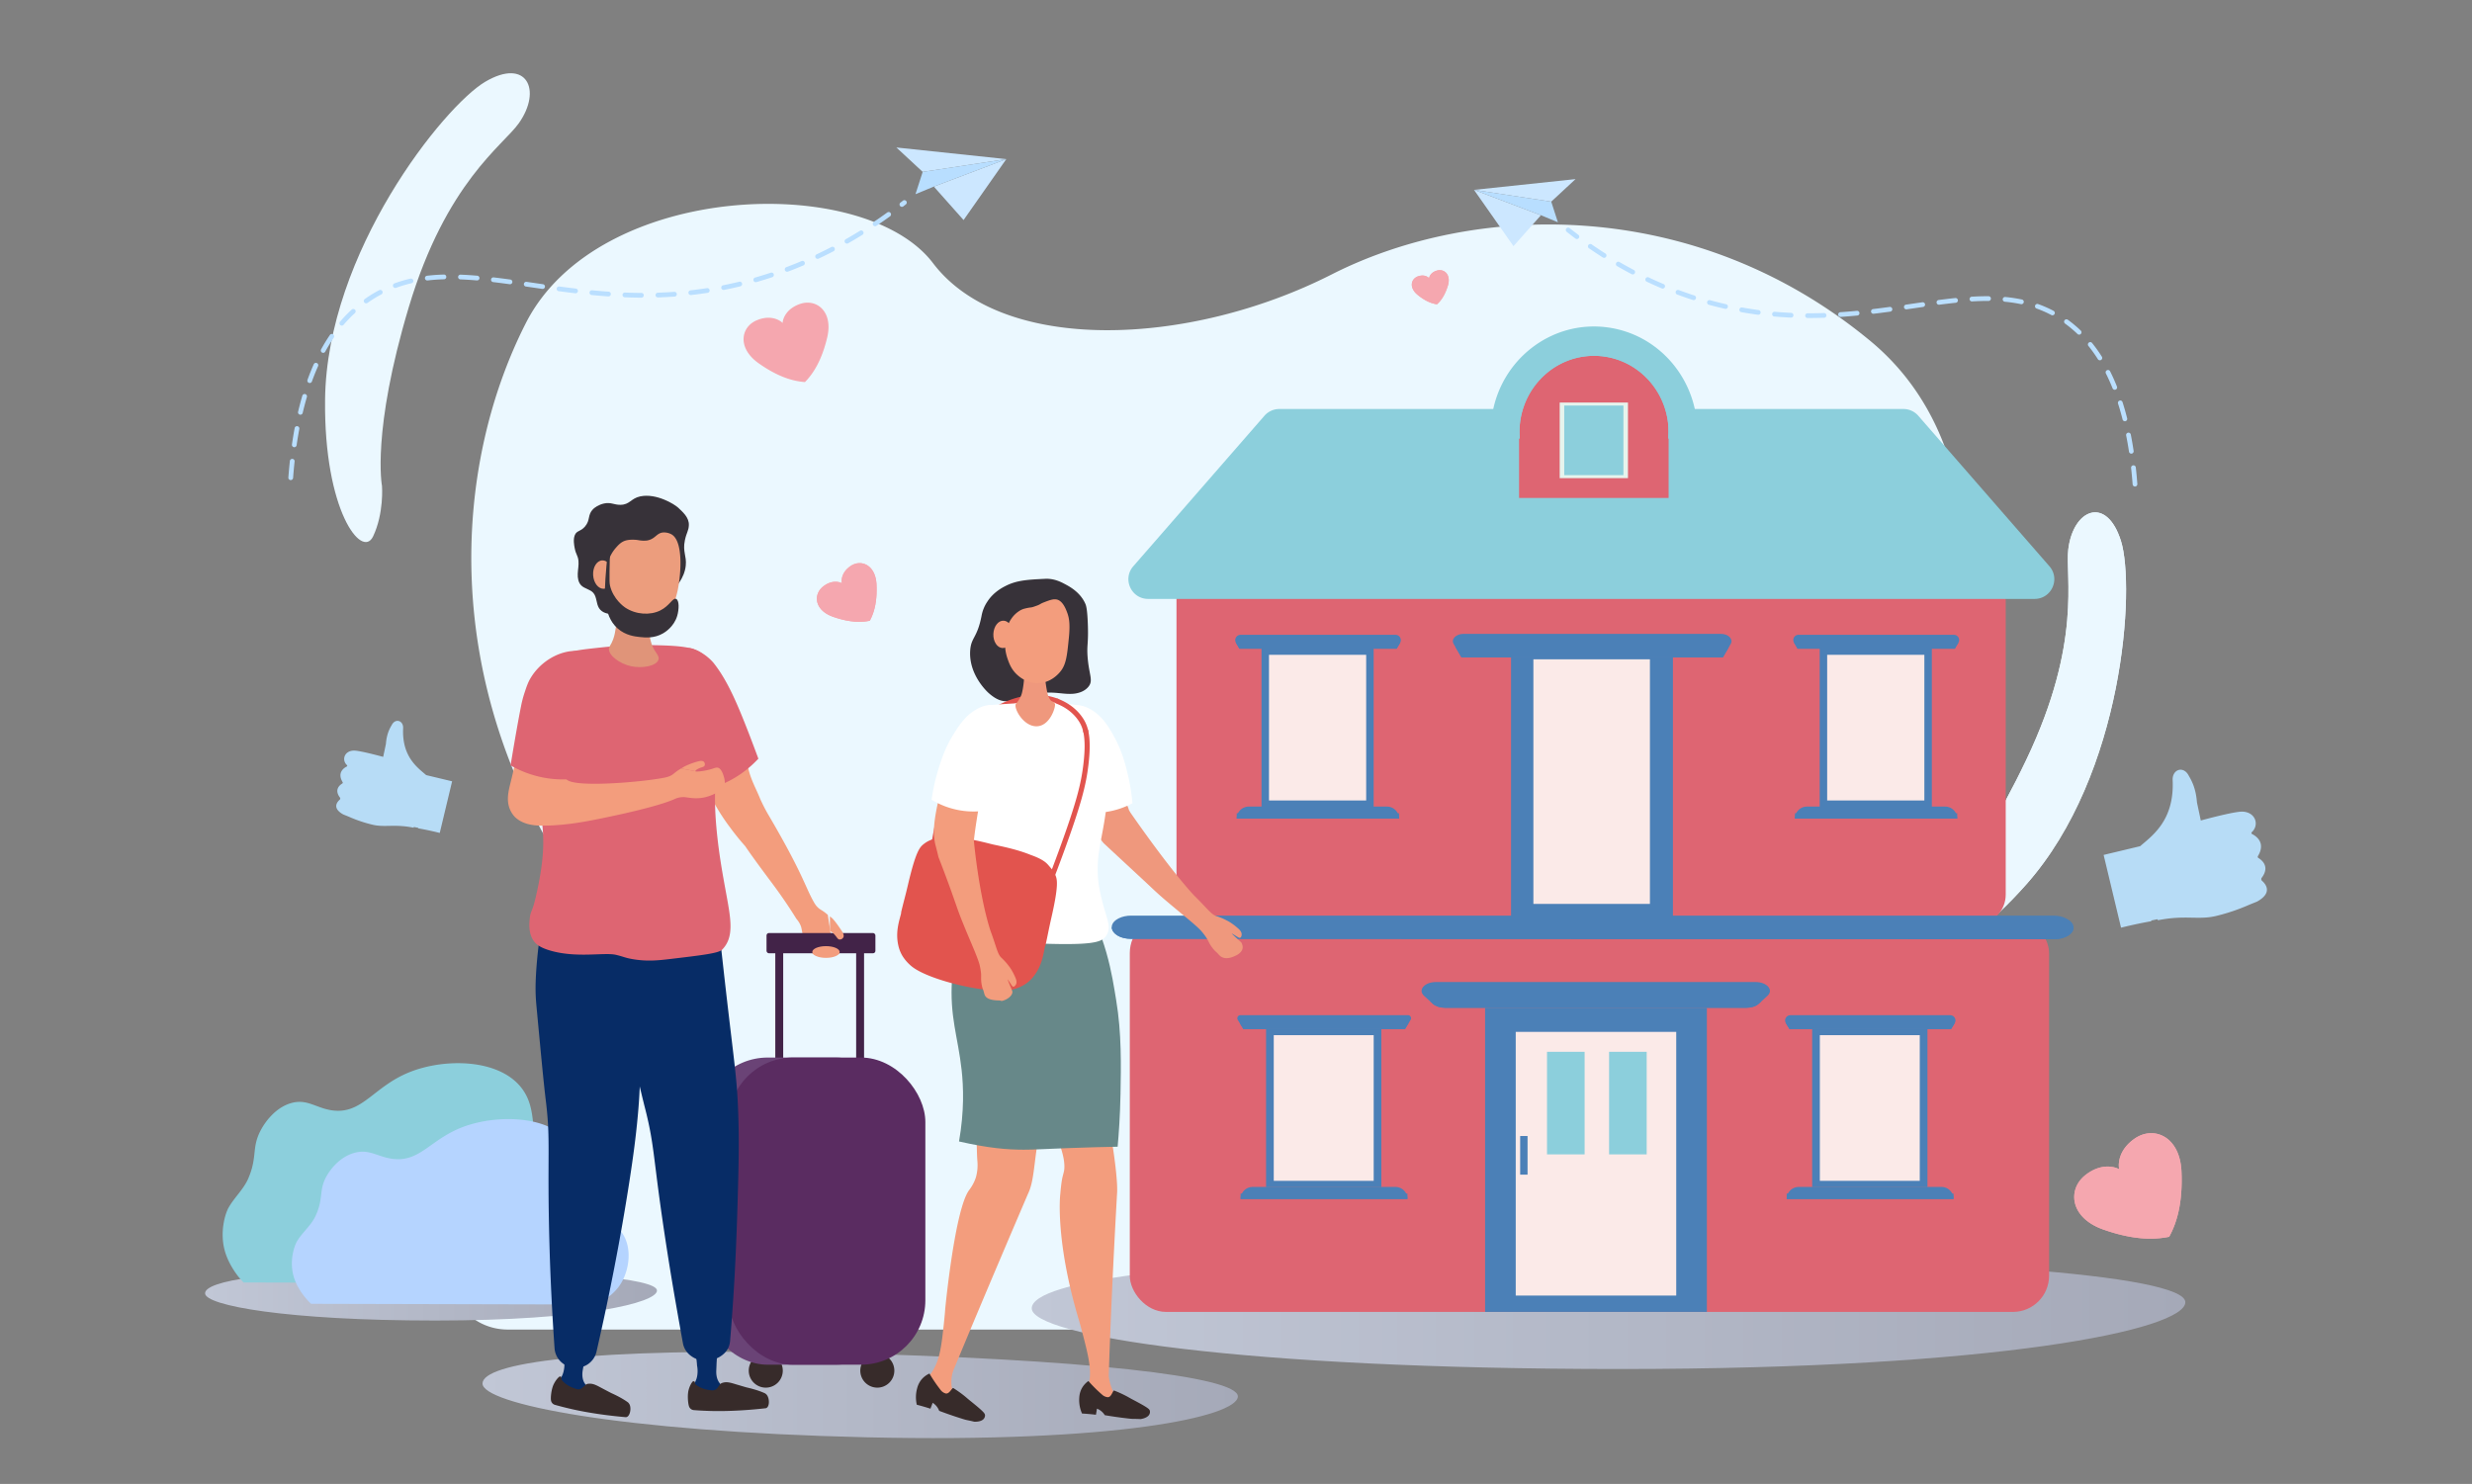 <svg id="illustration" xmlns="http://www.w3.org/2000/svg" xmlns:xlink="http://www.w3.org/1999/xlink" viewBox="0 0 5230 3140"><rect x="0" y="0" width="5230" height="3140" fill="#808080" stroke="none"/><defs><style>.cls-1{fill:#ebf8ff;}.cls-2{fill:#b7dcf6;}.cls-3{fill:#f5a7af;}.cls-4{fill:#cce7ff;}.cls-5{fill:#b8deff;}.cls-6{fill:#badfff;}.cls-7{fill:url(#_72);}.cls-8{fill:url(#_72-2);}.cls-9{fill:#8ccfdc;}.cls-10{fill:#b5d4ff;}.cls-11{fill:#de6572;}.cls-12,.cls-15{fill:#4b80b7;}.cls-13{fill:#fbeae8;}.cls-14{fill:#e6f4ed;}.cls-15{fill-rule:evenodd;}.cls-16{fill:url(#_72-3);}.cls-17{fill:#372b2a;}.cls-18{fill:#f39d7d;}.cls-19{fill:#422348;}.cls-20{fill:#6a4376;}.cls-21{fill:#5a2c61;}.cls-22{fill:#373239;}.cls-23{fill:#072c66;}.cls-24{fill:#e09479;}.cls-25{fill:#ec9d7d;}.cls-26{fill:#ef987d;}.cls-27{fill:#678889;}.cls-28{fill:#e2544e;}.cls-29{fill:#fff;}</style><linearGradient id="_72" x1="2182.86" y1="2777.51" x2="4623.5" y2="2777.51" gradientUnits="userSpaceOnUse"><stop offset="0" stop-color="#c1c7d6"/><stop offset="1" stop-color="#a5a9b8"/></linearGradient><linearGradient id="_72-2" x1="433.86" y1="2740.67" x2="1389.97" y2="2740.67" xlink:href="#_72"/><linearGradient id="_72-3" x1="1020.85" y1="2951.69" x2="2618.94" y2="2951.69" xlink:href="#_72"/></defs><path class="cls-1" d="M4075.33,1925.77s93.57-70,212.14-319,81.45-387,88.42-444.46c10.35-85.39,81.12-114.42,111.47-17.52s6.7,492.81-200.32,726.57c-155.74,175.86-284.87,198.19-269.26,146.12S4075.33,1925.77,4075.33,1925.77Z"/><path class="cls-1" d="M1074.34,2813.29H3821.66a210.28,210.28,0,0,0,208-179.69c19.32-131,15.33-296.47-106.39-361.48-214.52-114.57-156.77-269-39-342.09,188.52-117,471.29-878.38,73.13-1208.28-370.39-306.91-837.09-294.91-1140.1-141s-697.11,168.58-843.37-24-708.56-173.07-861.32,126.77S925.17,1444.21,1218,1876.45s-155.75,546-228.88,679.26a358.64,358.64,0,0,0-38.75,109.35C936.42,2742.3,995.86,2813.29,1074.34,2813.29Z"/><path class="cls-1" d="M4075.33,1925.77s93.57-70,212.14-319,81.45-387,88.42-444.46c10.35-85.39,81.12-114.42,111.47-17.52s6.7,492.81-200.32,726.57c-155.74,175.86-284.87,198.19-269.26,146.12S4075.33,1925.77,4075.33,1925.77Z"/><path class="cls-1" d="M808.2,1028.41S785.79,913.75,865,649.54,1064.3,308,1097.72,260.69c49.63-70.26,16.64-139.27-70.89-87.8S691.15,533.76,687.76,846c-2.55,234.9,78.2,338.1,101.57,289S808.2,1028.41,808.2,1028.41Z"/><g id="decor"><path class="cls-2" d="M4551.55,1949.26c-18.56,3.23-39.83,7.66-64.07,13.65L4450.65,1809l63.69-15.24h0l13.54-3.24c26.33-22.69,72.72-55.06,68.78-139.88-1-22.28,21.91-30.35,33.08-11.05,6.69,11.57,15.94,27.14,18.37,58.37l8.11,38.19s70.07-19.36,88.05-18.77c28.1.93,36.17,28.32,19.88,43.43a2.48,2.48,0,0,0,.56,4c8.78,4.4,29.42,18.35,12.41,46.6a3,3,0,0,0,1,4.11c7.15,4.29,24.89,18.08,7.06,41.72a4.84,4.84,0,0,0,.62,6.56c7.85,6.9,23,25.29-10.42,43.87-.79.44-14.64,5.81-20.52,8.42a408.68,408.68,0,0,1-66.57,22.13c-37.24,8.92-64.57-2.65-122.91,9l-.52-2.19q-6.63,1.31-13.64,2.81Z"/><path class="cls-2" d="M884.92,1752.75c13.17,2.29,28.27,5.44,45.47,9.69l26.14-109.22-45.2-10.81h0l-9.61-2.3c-18.69-16.1-51.6-39.07-48.81-99.27.73-15.8-15.55-21.53-23.47-7.83-4.75,8.2-11.32,19.25-13,41.42l-5.76,27.1s-49.72-13.74-62.48-13.32c-19.94.66-25.66,20.1-14.11,30.82a1.76,1.76,0,0,1-.39,2.87c-6.24,3.12-20.88,13-8.81,33.07a2.13,2.13,0,0,1-.72,2.92c-5.07,3-17.66,12.83-5,29.61a3.44,3.44,0,0,1-.45,4.65c-5.56,4.89-16.35,17.94,7.4,31.13.56.31,10.39,4.12,14.56,6A288.71,288.71,0,0,0,787.88,1745c26.43,6.33,45.82-1.88,87.22,6.39l.37-1.55c3.13.62,6.36,1.28,9.68,2Z"/><path class="cls-3" d="M3063.23,604.55c-6.62,21.44-15.43,32.57-23,39.32l0,0h0c-10.05-1.42-23.55-5.79-41-20-18.87-15.36-13.9-34.29,1.17-39.3,14.5-4.82,22.39,3,23.12,4.13a5.6,5.6,0,0,1,.19-1.17c.75-3.23,4.21-11.66,16.76-15.09C3055.78,568.32,3070.41,581.31,3063.23,604.55Z"/><path class="cls-3" d="M1854.42,1236.58c1.82,38.45-5.9,61.54-14.17,76.86v0l0,0h0c-17,3.56-41.37,4.4-77.74-8.31-39.4-13.77-42.42-47.2-21-64.09,20.57-16.24,37.89-8.16,39.71-6.82a10,10,0,0,1-.39-2c-.67-5.66,0-21.28,18.24-34.14C1821.26,1182.47,1852.44,1194.89,1854.42,1236.58Z"/><path class="cls-3" d="M4615.36,2478.83c3.05,69.11-11,110.55-25.93,138,0,0,0,0,0,.06l0,.07-.07,0c-30.64,6.3-74.39,7.66-139.65-15.41-70.72-25-76-85.09-37.4-115.3,37.07-29.05,68.16-14.43,71.41-12a18.49,18.49,0,0,1-.68-3.57c-1.18-10.18.12-38.25,33-61.24C4556.1,2381.38,4612.06,2403.9,4615.36,2478.83Z"/><path class="cls-3" d="M1750.17,713.83c-12,50.67-30.64,77.8-47.1,94.63l0,0,0,0h-.06c-23.48-1.72-55.44-9.72-98-39.82-46.08-32.61-37.54-77.2-3.41-91.17,32.8-13.43,52.31,3.54,54.17,6a13.71,13.71,0,0,1,.24-2.73c1.24-7.61,7.94-27.67,36.46-37.57C1727.26,631.09,1763.16,658.88,1750.17,713.83Z"/><path class="cls-3" d="M3063.23,604.55c-6.62,21.44-15.43,32.57-23,39.32l0,0h0c-10.05-1.42-23.55-5.79-41-20-18.87-15.36-13.9-34.29,1.17-39.3,14.5-4.82,22.39,3,23.12,4.13a5.6,5.6,0,0,1,.19-1.17c.75-3.23,4.21-11.66,16.76-15.09C3055.78,568.32,3070.41,581.31,3063.23,604.55Z"/><path class="cls-3" d="M1854.42,1236.58c1.82,38.45-5.9,61.54-14.17,76.86v0l0,0h0c-17,3.56-41.37,4.4-77.74-8.31-39.4-13.77-42.42-47.2-21-64.09,20.57-16.24,37.89-8.16,39.71-6.82a10,10,0,0,1-.39-2c-.67-5.66,0-21.28,18.24-34.14C1821.26,1182.47,1852.44,1194.89,1854.42,1236.58Z"/><path class="cls-3" d="M4615.36,2478.83c3.05,69.11-11,110.55-25.93,138,0,0,0,0,0,.06l0,.07-.07,0c-30.64,6.3-74.39,7.66-139.65-15.41-70.72-25-76-85.09-37.4-115.3,37.07-29.05,68.16-14.43,71.41-12a18.49,18.49,0,0,1-.68-3.57c-1.18-10.18.12-38.25,33-61.24C4556.1,2381.38,4612.06,2403.9,4615.36,2478.83Z"/><polygon class="cls-4" points="3260.16 455.44 3118.54 401.73 3202.03 520.81 3260.16 455.44"/><polygon class="cls-4" points="3118.54 401.73 3281.94 426.67 3333.36 379 3118.54 401.73"/><polygon class="cls-5" points="3281.94 426.67 3296.02 470.28 3260.16 455.44 3118.54 401.73 3281.94 426.67"/><path class="cls-6" d="M4517,1029.44a5,5,0,0,1-5-4.62c-.89-11.76-2-23.42-3.22-34.66a5,5,0,0,1,9.94-1.11c1.26,11.36,2.35,23.14,3.25,35a5,5,0,0,1-4.6,5.37Zm-7.76-69.52a5,5,0,0,1-4.94-4.26c-1.77-11.66-3.77-23.18-6-34.24a5,5,0,0,1,9.81-1.94c2.22,11.2,4.25,22.87,6,34.69a5,5,0,0,1-4.2,5.69A4.84,4.84,0,0,1,4509.23,959.92Zm-13.67-68.6a5,5,0,0,1-4.84-3.77c-2.9-11.45-6.1-22.67-9.51-33.35a5,5,0,1,1,9.52-3c3.48,10.87,6.73,22.28,9.68,33.93a5,5,0,0,1-3.62,6.08A5.17,5.17,0,0,1,4495.56,891.32Zm-21.39-66.56a5,5,0,0,1-4.64-3.15c-4.38-10.93-9.14-21.54-14.14-31.52a5,5,0,0,1,8.94-4.48c5.13,10.23,10,21.09,14.49,32.29a5,5,0,0,1-2.79,6.5A5.08,5.08,0,0,1,4474.17,824.76Zm-31.47-62.38a5,5,0,0,1-4.23-2.33,302.5,302.5,0,0,0-20-28,5,5,0,1,1,7.79-6.27,311,311,0,0,1,20.62,28.93,5,5,0,0,1-4.22,7.67Zm-43.89-54.27a5,5,0,0,1-3.46-1.39,253.07,253.07,0,0,0-26.3-22,5,5,0,1,1,5.88-8.09,261.6,261.6,0,0,1,27.34,22.87,5,5,0,0,1-3.46,8.61ZM3827.65,672.9c-1.1,0-2.28,0-3.42,0a5,5,0,0,1,0-10h0c1.12,0,2.29,0,3.38,0,10.27,0,20.83-.18,31.41-.54a5,5,0,0,1,.33,10C3848.71,672.72,3838,672.9,3827.65,672.9Zm-38.37-.84h-.23c-11.76-.52-23.58-1.3-35.14-2.32a5,5,0,1,1,.88-10c11.41,1,23.09,1.77,34.7,2.29a5,5,0,0,1-.21,10Zm104.89-1.49a5,5,0,0,1-.33-10c11.18-.75,22.86-1.72,34.74-2.86a5,5,0,0,1,1,9.95c-12,1.16-23.75,2.13-35,2.89Zm448.16-3.41a5.06,5.06,0,0,1-2.34-.58,238.08,238.08,0,0,0-31.34-13.79,5,5,0,0,1,3.35-9.42,246.66,246.66,0,0,1,32.67,14.37,5,5,0,0,1-2.34,9.42Zm-622.76-1.24a4.89,4.89,0,0,1-.66,0c-11.6-1.54-23.31-3.37-34.8-5.43a5,5,0,0,1,1.76-9.85c11.35,2,22.91,3.85,34.36,5.37a5,5,0,0,1-.66,10Zm244.27-2a5,5,0,0,1-.59-10c10.77-1.29,22.1-2.74,34.64-4.45a5,5,0,0,1,1.35,9.91c-12.59,1.71-24,3.18-34.8,4.47A4,4,0,0,1,3963.84,663.91Zm69.37-9.36a5,5,0,0,1-.71-9.95l12.82-1.86q11-1.61,21.83-3.16a5,5,0,0,1,1.42,9.9l-21.81,3.15-12.83,1.87A5.81,5.81,0,0,1,4033.21,654.55Zm-382.51-1a4.67,4.67,0,0,1-1.11-.13c-11.36-2.57-22.85-5.45-34.15-8.56a5,5,0,1,1,2.65-9.64c11.15,3.06,22.49,5.91,33.71,8.45a5,5,0,0,1-1.1,9.88Zm451.82-8.8a5,5,0,0,1-.64-10c12.83-1.67,24.25-3,34.9-4.12a5,5,0,0,1,1,10c-10.56,1.09-21.88,2.42-34.62,4.08A4.87,4.87,0,0,1,4102.52,644.75Zm174.15-1.11a5.33,5.33,0,0,1-1-.11,303.94,303.94,0,0,0-34-5.1,5,5,0,0,1,.94-10,314.67,314.67,0,0,1,35.14,5.28,5,5,0,0,1-1,9.89Zm-104.51-5.86a5,5,0,0,1-.29-10c12.54-.74,24-1.07,35.3-1a5,5,0,0,1-.06,10c-11-.06-22.32.26-34.65,1ZM3583.23,635a5.15,5.15,0,0,1-1.54-.24c-11.1-3.59-22.29-7.48-33.26-11.56a5,5,0,1,1,3.49-9.37c10.83,4,21.88,7.87,32.85,11.41a5,5,0,0,1-1.54,9.76Zm-65.59-24.4a4.92,4.92,0,0,1-1.94-.4c-10.74-4.53-21.55-9.37-32.14-14.38a5,5,0,0,1,4.28-9c10.46,5,21.14,9.73,31.75,14.21a5,5,0,0,1-2,9.61Zm-63.26-29.94a5,5,0,0,1-2.32-.57c-10.31-5.42-20.68-11.15-30.82-17a5,5,0,0,1,5-8.66c10,5.81,20.28,11.47,30.46,16.83a5,5,0,0,1-2.33,9.42Zm-60.57-35.07a5,5,0,0,1-2.67-.78c-9.82-6.23-19.7-12.77-29.35-19.44a5,5,0,0,1,5.69-8.23c9.54,6.6,19.3,13.07,29,19.23a5,5,0,0,1-2.69,9.22Zm-57.59-39.78a5,5,0,0,1-3-1c-6.15-4.6-12.38-9.4-18.53-14.24a5,5,0,0,1,6.19-7.86c6.08,4.8,12.25,9.54,18.33,14.09a5,5,0,0,1-3,9Z"/><polygon class="cls-4" points="1975.7 394.83 2129.01 336.67 2038.63 465.6 1975.7 394.83"/><polygon class="cls-4" points="2129.01 336.67 1952.12 363.67 1896.45 312.07 2129.01 336.67"/><polygon class="cls-5" points="1952.12 363.67 1936.88 410.89 1975.7 394.83 2129.01 336.67 1952.12 363.67"/><path class="cls-6" d="M615.07,1015.81h-.38a5,5,0,0,1-4.61-5.36c.9-11.86,2-23.63,3.2-35a5,5,0,0,1,10,1.07c-1.22,11.27-2.29,22.93-3.18,34.68A5,5,0,0,1,615.07,1015.81Zm7.56-69.54a4.37,4.37,0,0,1-.72-.06,5,5,0,0,1-4.23-5.66c1.71-11.81,3.63-23.49,5.73-34.72a5,5,0,0,1,9.83,1.84c-2.07,11.09-4,22.64-5.67,34.31A5,5,0,0,1,622.63,946.27Zm12.9-68.75a4.58,4.58,0,0,1-1.15-.14,5,5,0,0,1-3.72-6c2.74-11.65,5.76-23.12,9-34.09a5,5,0,0,1,9.6,2.81c-3.16,10.79-6.13,22.09-8.84,33.57A5,5,0,0,1,635.53,877.52Zm19.73-67.09a4.84,4.84,0,0,1-1.7-.3,5,5,0,0,1-3-6.4c4.08-11.31,8.51-22.34,13.16-32.79a5,5,0,1,1,9.13,4.06c-4.54,10.23-8.88,21-12.89,32.13A5,5,0,0,1,655.26,810.43Zm28.51-63.81a5,5,0,0,1-4.38-7.41c5.79-10.55,12-20.73,18.49-30.25a5,5,0,1,1,8.26,5.63c-6.29,9.25-12.34,19.15-18,29.43A5,5,0,0,1,683.77,746.62ZM723.2,689a5,5,0,0,1-3.8-8.25,295.19,295.19,0,0,1,24.67-25.62,5,5,0,1,1,6.77,7.36A285.31,285.31,0,0,0,727,687.21,5,5,0,0,1,723.2,689Zm51.45-47.17a5,5,0,0,1-2.89-9.08c1-.72,2-1.42,3-2.11a273.67,273.67,0,0,1,27.32-16.56,5,5,0,1,1,4.67,8.84,263.36,263.36,0,0,0-26.31,16c-1,.66-1.94,1.34-2.91,2A5,5,0,0,1,774.65,641.8Zm582.35-12h0c-11.48-.05-23.31-.31-35.15-.77a5,5,0,0,1,.39-10c11.73.45,23.44.71,34.81.76a5,5,0,0,1,0,10Zm35-.48a5,5,0,0,1-.16-10c11.63-.38,23.33-1,34.75-1.81a5,5,0,1,1,.72,10c-11.56.83-23.38,1.44-35.15,1.83Zm-104.9-2.19h-.35c-11.29-.78-23.07-1.76-35-2.91a5,5,0,1,1,1-10c11.86,1.14,23.55,2.11,34.75,2.89a5,5,0,0,1-.34,10Zm174.69-2.84a5,5,0,0,1-.55-10c11.5-1.3,23.1-2.85,34.48-4.62a5,5,0,0,1,1.53,9.88c-11.51,1.79-23.25,3.36-34.89,4.68Zm-244.37-3.8-.59,0c-11-1.3-22.36-2.74-34.8-4.41a5,5,0,0,1,1.33-9.91c12.39,1.66,23.72,3.1,34.64,4.39a5,5,0,0,1-.58,10Zm313.52-7a5,5,0,0,1-1-9.9c11.3-2.25,22.73-4.77,34-7.5a5,5,0,0,1,2.36,9.72c-11.38,2.76-23,5.31-34.38,7.58A4.73,4.73,0,0,1,1530.92,613.56ZM1148,611.29a5.81,5.81,0,0,1-.72,0q-11.71-1.68-23.22-3.36l-11.43-1.66a5,5,0,1,1,1.44-9.9l11.42,1.66q11.51,1.68,23.21,3.36a5,5,0,0,1-.7,9.95Zm-311.64-2a5,5,0,0,1-1.73-9.7,284.08,284.08,0,0,1,34.14-10.11A5,5,0,0,1,871,599.2,271.82,271.82,0,0,0,838.1,609,5,5,0,0,1,836.38,609.26Zm242.34-7.9a5.31,5.31,0,0,1-.68-.05c-12.9-1.76-24.23-3.22-34.62-4.44a5,5,0,1,1,1.17-9.93c10.46,1.23,21.84,2.69,34.8,4.46a5,5,0,0,1-.67,10Zm520.2-4.3a5,5,0,0,1-1.37-9.8c11.08-3.18,22.27-6.64,33.24-10.28a5,5,0,0,1,3.15,9.49c-11.1,3.68-22.42,7.18-33.63,10.4A5.12,5.12,0,0,1,1598.92,597.06Zm-694.55-3.64a5,5,0,0,1-.58-10c11.21-1.32,23.1-2.17,35.34-2.52a5,5,0,0,1,.29,10c-11.95.35-23.54,1.18-34.46,2.46A3.9,3.9,0,0,1,904.37,593.42Zm104.82-.1a3.17,3.17,0,0,1-.43,0c-12.36-1-23.7-1.77-34.68-2.18a5,5,0,1,1,.37-10c11.14.42,22.64,1.14,35.16,2.21a5,5,0,0,1-.42,10ZM1665.35,575a5,5,0,0,1-1.76-9.68c10.77-4.06,21.64-8.41,32.3-12.93a5,5,0,1,1,3.9,9.21c-10.78,4.57-21.77,9-32.67,13.08A5,5,0,0,1,1665.35,575Zm64.45-27.29a5,5,0,0,1-2.13-9.52c10.42-4.91,20.92-10.1,31.19-15.43a5,5,0,1,1,4.61,8.87c-10.39,5.4-21,10.65-31.54,15.61A5.06,5.06,0,0,1,1729.8,547.74Zm62.13-32.23a5,5,0,0,1-2.48-9.35c10-5.68,20.08-11.66,29.94-17.76a5,5,0,1,1,5.27,8.5c-10,6.17-20.16,12.21-30.27,18A5,5,0,0,1,1791.93,515.51Zm59.52-36.82a5,5,0,0,1-2.79-9.15c9.56-6.41,19.17-13.11,28.57-19.92a5,5,0,0,1,5.87,8.1c-9.5,6.88-19.21,13.64-28.87,20.12A5,5,0,0,1,1851.45,478.69Zm56.71-41a5,5,0,0,1-3.07-8.94c1.74-1.35,3.44-2.69,5.12-4a5,5,0,1,1,6.19,7.85c-1.69,1.34-3.42,2.69-5.17,4.05A5,5,0,0,1,1908.16,437.65Z"/></g><path id="floor" class="cls-7" d="M2182.86,2768.45c0,57.6,440.18,128.34,1244.16,128.34S4623.5,2813,4623.5,2755.43s-507.62-97.21-1311.6-97.21S2182.86,2710.85,2182.86,2768.45Z"/><g id="decor-2" data-name="decor"><path id="floor-2" data-name="floor" class="cls-8" d="M433.86,2736.61c0,25.86,172.44,57.61,487.4,57.61s468.71-37.6,468.71-63.46-198.86-43.64-513.81-43.64S433.86,2710.75,433.86,2736.61Z"/><path class="cls-9" d="M475.75,2647.25c-11.44-40.61.95-79.47,7.53-91.32,12.28-22.11,31.9-38.94,42-62.35,20.59-47.85,5.63-65.9,28.48-105.86,5-8.83,25.65-42.44,60.8-53.2,34.58-10.6,53.53,10,87.84,14.92,64.26,9.18,87.41-50.31,164.62-81,74.13-29.5,188-28.44,236.18,33.4,44,56.55,5.55,128.41,63.12,185.51,29.45,29.21,51.74,22.51,68.32,55.44,20.24,40.22,10.17,96.27-12.51,129a119.17,119.17,0,0,1-40.84,36.45,92.19,92.19,0,0,1-20.64,7.19l-645.31-1.75A161.36,161.36,0,0,1,499,2694.16C495.11,2688.6,482.18,2670,475.75,2647.25Z"/><path class="cls-10" d="M621.81,2702.83c-10.53-34.2.88-66.93,6.93-76.9,11.29-18.63,29.34-32.8,38.61-52.52,18.94-40.29,5.17-55.5,26.2-89.15,4.65-7.44,23.6-35.74,55.93-44.81,31.82-8.92,49.24,8.45,80.81,12.57,59.12,7.74,80.42-42.36,151.44-68.23,68.21-24.84,173-23.95,217.29,28.13,40.52,47.62,5.09,108.14,58.06,156.23,27.09,24.6,47.6,19,62.85,46.69,18.62,33.87,9.36,81.08-11.51,108.68a107.84,107.84,0,0,1-37.57,30.69,90.15,90.15,0,0,1-19,6.06L658.2,2758.8a139.09,139.09,0,0,1-15-16.47C639.62,2737.65,627.72,2722,621.81,2702.83Z"/></g><rect class="cls-11" x="2390.31" y="1940.02" width="1944.92" height="835.93" rx="76.46"/><rect class="cls-12" x="3142" y="2132.4" width="469.22" height="643.54" transform="translate(6753.22 4908.34) rotate(180)"/><rect class="cls-13" x="3206.82" y="2183.4" width="339.58" height="557.97"/><rect class="cls-9" x="3273.01" y="2225.57" width="79.55" height="217.07"/><rect class="cls-9" x="3404.34" y="2225.57" width="79.55" height="217.07"/><rect class="cls-12" x="3216.21" y="2403.77" width="15.62" height="81.74" transform="translate(6448.04 4889.27) rotate(180)"/><path class="cls-12" d="M3057,2132.4H3695.3c10.16,0,19.65-3.09,25.34-8.25l18.67-16.91c13.78-12.48-.78-29.34-25.34-29.34H3038.29c-24.56,0-39.12,16.86-25.34,29.34l18.67,16.91C3037.32,2129.31,3046.81,2132.4,3057,2132.4Z"/><path class="cls-12" d="M3025.73,2118.81l5.89,5.34c5.7,5.16,15.19,8.25,25.34,8.25H3695.3c10.16,0,19.65-3.09,25.34-8.25l5.9-5.34Z"/><rect class="cls-12" x="2678.63" y="2177.05" width="243.93" height="334.9"/><rect class="cls-13" x="2694.89" y="2190.38" width="211.41" height="308.23"/><path class="cls-12" d="M2972.56,2177.48H2630.62l-11.88-19.54a6.55,6.55,0,0,1,5.79-9.89h354.12a6.55,6.55,0,0,1,5.8,9.89Z"/><polygon class="cls-12" points="2622.76 2164.56 2630.62 2177.48 2972.56 2177.48 2980.42 2164.56 2622.76 2164.56"/><path class="cls-12" d="M2977.74,2537h-353a25.46,25.46,0,0,1,25.46-25.46h302.1a25.46,25.46,0,0,1,25.46,25.46Z"/><rect class="cls-12" x="2624.72" y="2525.61" width="353.01" height="11.39"/><rect class="cls-12" x="3833.97" y="2177.05" width="243.93" height="334.9"/><rect class="cls-13" x="3850.24" y="2190.38" width="211.41" height="308.23"/><path class="cls-12" d="M4127.91,2177.48H3786l-7.71-12.66c-4.5-7.41,1-16.77,9.83-16.77h337.69c8.85,0,14.33,9.36,9.83,16.77Z"/><polygon class="cls-12" points="3778.11 2164.56 3785.97 2177.48 4127.9 2177.48 4135.77 2164.56 3778.11 2164.56"/><path class="cls-12" d="M4133.08,2537h-353a25.45,25.45,0,0,1,25.45-25.46h302.11a25.46,25.46,0,0,1,25.45,25.46Z"/><rect class="cls-12" x="3780.07" y="2525.61" width="353.01" height="11.39"/><rect class="cls-11" x="2489.1" y="1158.26" width="1754.41" height="797.81" rx="63.1" transform="translate(6732.61 3114.33) rotate(180)"/><rect class="cls-12" x="3849.92" y="1372.22" width="237.26" height="334.9"/><rect class="cls-13" x="3865.73" y="1385.56" width="205.63" height="308.23"/><path class="cls-12" d="M4135.81,1372.66H3803.22l-7.55-12.76a11,11,0,0,1,9.51-16.67h328.67a11,11,0,0,1,9.51,16.67Z"/><polygon class="cls-12" points="3795.58 1359.73 3803.22 1372.66 4135.81 1372.66 4143.46 1359.73 3795.58 1359.73"/><path class="cls-12" d="M4140.84,1732.17H3797.49a25.45,25.45,0,0,1,25.45-25.45h292.45a25.45,25.45,0,0,1,25.45,25.45Z"/><rect class="cls-12" x="3797.63" y="1720.79" width="343.22" height="11.39"/><rect class="cls-12" x="2668.97" y="1372.22" width="237.26" height="334.9"/><rect class="cls-13" x="2684.79" y="1385.56" width="205.63" height="308.23"/><path class="cls-12" d="M2954.87,1372.66H2622.28l-7.3-12.34a11.32,11.32,0,0,1,9.75-17.09h327.69a11.33,11.33,0,0,1,9.75,17.09Z"/><polygon class="cls-12" points="2614.64 1359.73 2622.28 1372.66 2954.87 1372.66 2962.51 1359.73 2614.64 1359.73"/><path class="cls-12" d="M2959.9,1732.17H2616.54a25.46,25.46,0,0,1,25.46-25.45h292.45a25.46,25.46,0,0,1,25.45,25.45Z"/><rect class="cls-12" x="2616.54" y="1720.79" width="343.36" height="11.39"/><polygon class="cls-12" points="3196.91 1390.2 3196.91 1899.03 3196.91 1956.07 3539.4 1956.07 3539.4 1390.2 3196.91 1390.2 3196.91 1390.2"/><rect class="cls-13" x="3244.19" y="1395.08" width="246.54" height="517.56"/><path class="cls-12" d="M3645.14,1390.94H3092l-16.51-28.35c-6-10.23,4.93-21.38,20.88-21.38h544.44c15.95,0,26.84,11.15,20.88,21.38Z"/><polygon class="cls-12" points="3079.24 1369.1 3091.96 1390.94 3645.14 1390.94 3657.86 1369.1 3079.24 1369.1"/><path class="cls-9" d="M2429.12,1267.29H4304.56c35.78,0,54.94-42.11,31.43-69.09L4058.54,879.75a41.71,41.71,0,0,0-31.44-14.31H2706.58a41.71,41.71,0,0,0-31.44,14.31L2397.69,1198.2C2374.18,1225.18,2393.34,1267.29,2429.12,1267.29Z"/><polygon class="cls-11" points="3530.29 1053.61 3213.9 1053.61 3213.9 803.45 3376.55 726.77 3530.29 803.45 3530.29 1053.61"/><rect class="cls-14" x="3299.84" y="851.76" width="144.44" height="159.97"/><rect class="cls-9" x="3309.47" y="858.13" width="125.18" height="147.23"/><path class="cls-9" d="M3215.3,927.73q-.54-6.69-.55-13.52c0-89.09,70.62-161.3,157.74-161.3s157.74,72.21,157.74,161.3c0,4.55-.2,9.06-.56,13.52h60.85c7-115.75-74.57-219.07-188.74-234.87C3282.23,676.31,3172.2,762,3156,884.25a229.77,229.77,0,0,0-1.6,43.48Z"/><path class="cls-9" d="M3215.3,927.73q-.54-6.69-.55-13.52c0-89.09,70.62-161.3,157.74-161.3s157.74,72.21,157.74,161.3c0,4.55-.2,9.06-.56,13.52h34.88c0-119.93-60-193.09-174.61-205-123.25-12.84-208.85,86.57-208,205Z"/><g id="line"><path class="cls-12" d="M4346,1987.31l-1952.89-.76c-38.15,0-55.53-28.58-26.37-43.35h0c7.38-3.73,16.73-5.79,26.4-5.79H4344.67c10.22,0,20.07,2.3,27.61,6.43l1.4.77C4401.27,1959.74,4383.42,1987.33,4346,1987.31Z"/><path class="cls-15" d="M2352.17,1961.92c.14,12.52,16.15,24.62,41,24.63l1952.89.76c25.24,0,41.55-12.56,41-25.39Z"/></g><path id="floor-3" data-name="floor" class="cls-16" d="M1020.85,2927.27c-1,42.64,286,101.72,812.32,114s784.77-43.72,785.76-86.36-330.65-79.71-857-92S1021.85,2884.63,1020.85,2927.27Z"/><path class="cls-17" d="M1856.14,2936.2a36,36,0,1,0-36-36A36,36,0,0,0,1856.14,2936.2Z"/><path class="cls-17" d="M1620.13,2936.2a36,36,0,1,0-36-36A36,36,0,0,0,1620.13,2936.2Z"/><path class="cls-18" d="M1515.24,1706.58c-6.84-12-12.26-23.13-21.57-44.64-31.06-71.69-35.47-98.32-57.94-159.22-.22-.6-.83-2.83-1.68-5.84a52.7,52.7,0,0,1,35.12-64.68l1-.31a52.63,52.63,0,0,1,65.88,34.78c3,9.89,6.43,20.55,10.17,31.88,1.17,3.52,2.23,6.71,3.4,10.19,2.73,7.58,4.79,13.77,6.08,17.74,2.92,7.58,7.11,19.06,11.38,33.27,7.59,25.21,8,34.33,16.55,68.24,6.13,24.32,15.57,39.88,24.31,61.43,1.58,3.87,3.08,6.84,4.33,9.45,6.57,13.79,12.3,23.41,13.93,26.18,71.81,122.34,77.6,151.86,95.08,182.72,3.37,6,6,9.83,10.59,13.74,4.33,3.72,7.47,4.69,14.14,9.83,1.6,1.23,3.2,2.56,5.35,4.43l4.87,31.64a.78.78,0,0,0-.22,0c-1.43.92,4.89,15.87,14.32,29.88,2.21,3.29,6.56,5.67,7.47,10.8a11.72,11.72,0,0,1-1,7.59c-1.1,2-3.47,4.47-12.84,6.42-3.45.72-11.19,2.06-25.24.87-8.81-.75-13.29-1.17-16.74-3.38-5.48-3.52-10.19-10.32-10.77-11.17-.4-.59-1.26-1.9-2.26-3.54a78.55,78.55,0,0,1-4-7.52c-5.13-10.86-7-20.82-8.55-29.39-1.21-6.55-1.68-7.42-2.54-9.61a51.52,51.52,0,0,0-8.87-14.08c-20.32-32.68-38.51-58.09-51.52-75.45-45.58-60.81-56.59-78.08-56.6-78.08-14-15.72-25-29.92-33.26-41.24A426.6,426.6,0,0,1,1515.24,1706.58Z"/><rect class="cls-19" x="1621.75" y="1974.26" width="230.35" height="42.86" rx="5.05" transform="translate(3473.85 3991.37) rotate(180)"/><rect class="cls-19" x="1811.37" y="1995.68" width="16.74" height="314.58" rx="2.75" transform="translate(3639.47 4305.94) rotate(180)"/><rect class="cls-19" x="1640.28" y="2004.8" width="16.74" height="314.58" rx="2.75" transform="translate(3297.29 4324.19) rotate(180)"/><rect class="cls-20" x="1487.99" y="2237.72" width="416.2" height="649.96" rx="136.33" transform="translate(3392.19 5125.4) rotate(180)"/><rect class="cls-21" x="1541.56" y="2237.72" width="416.2" height="649.96" rx="136.33" transform="translate(3499.33 5125.4) rotate(180)"/><path class="cls-22" d="M1449,1143.29c3.53-16.83,8-19.94,8.43-32.15.59-16.28-12.84-27.53-22.36-36.68-7.59-7.29-46.13-31.16-80.17-24.2-20.28,4.14-22.17,17.76-42.39,17.92-13.86.12-19.78-5.94-34.48-2.83-12,2.55-20.82,9.45-23.25,11.92-12.29,12.52-5.28,23.2-17.25,37-9.59,11-17.35,7.93-21.47,18.12-3.74,9.24-1.29,21.61-.35,26.67,2.87,15.37,7,15.77,8.14,27.87.83,9-1.14,17.93-1.54,26.93s1.17,18.79,7.62,25.07c7.11,6.93,18.59,8.06,25.22,15.45,7.79,8.68,6,22.55,12.22,32.42,6.12,9.71,19,13.41,30.34,11.91,14.4-1.91,24.81-8.13,31.72-12.85,43.27-29.59,66-10.24,94.87-38.23,3.79-3.67,23.8-23.07,26.57-51C1453,1176.05,1443.93,1167.65,1449,1143.29Z"/><path class="cls-23" d="M1572.88,2945.77a144,144,0,0,0-27.34-7.37,42.38,42.38,0,0,1-19.4-8.05,18.79,18.79,0,0,1-2.39-2.25c-9-9.92-8.54-23.9-8.3-28.82s.42-9.74.6-14.61h0c3.32-50,3.89-100.18,3.85-150.37l-81.93,35.32c5.32,15.49,10.77,29.32,17.25,44.86,12.35,29.63,18.09,52.84,19.38,72.71h-.06c.06.48.1.95.15,1.42,0,.18,0,.37,0,.55h0a61.26,61.26,0,0,1,.65,20.38c-1.71,12.22-6.08,15.26-8.86,27.35-2,8.9-5.54,23.73,2,32.42,6.81,7.8,19.8,7.65,24.33,7.59,6.79-.08,9.7-1.83,22.07-2.3a95,95,0,0,1,10.93,0c12.4.82,16,4,27.35,5.24,1.3.14.14,0,15.34,0,16.5.06,23.17.27,29.55-3.87,3.89-2.54,4.68-4.74,4.88-6,.5-3.2-1.77-6.08-3.71-8.2C1592.89,2954.8,1582.63,2949.54,1572.88,2945.77Z"/><path class="cls-23" d="M1487.34,2878.48s-3.47-.26-6.53-.73c-6.68-1-31.28-10-35.94-35.57-17.06-93.89-29.68-167.74-43-259.08-7-48.1-11.29-82.38-14.74-109.93-6.38-51.09-9.9-79.24-22.49-128.48-9.44-37-21.1-88.65-44.35-191.61l-.47-2.08c-2-9-4.83-21.28-7-37.88-4.6-34.85-3.95-69.4-1.14-121,3.63-66.43,9.41-97.28,20.63-110,18.24-20.71,52.38-32.46,89.09-30.69,26.39,1.28,50.56,9.46,68.08,23,23.63,18.3,26.1,40.43,39.77,163.25,1.45,13,3,27.15,4.76,42.49,5.35,47.25,9.74,84,13.26,113.43,9.4,78.57,13.29,111.09,15,174.42.76,27.52,1.25,61.78-.36,125.62-2.93,116.53-6.74,218.42-17.24,343.43a41.61,41.61,0,0,1-4.8,16.73c-8.74,16.12-27.52,23.3-37.39,24.44A95.36,95.36,0,0,1,1487.34,2878.48Z"/><path class="cls-23" d="M1284.07,2951.76a143.33,143.33,0,0,0-26.16-10.82c-5.76-1.79-12.38-4.61-18.21-10.47a17.67,17.67,0,0,1-2.08-2.55c-7.66-11-5.4-24.8-4.53-29.64s1.66-9.61,2.47-14.41h0c9.72-49.19,16.72-98.85,23.12-148.63l-85.79,24.51c3.3,16.05,6.93,30.46,11.35,46.7,8.45,31,11.16,54.73,9.89,74.6H1194c0,.48,0,.95,0,1.43,0,.18,0,.37,0,.55h0a61.39,61.39,0,0,1-2,20.29c-3.26,11.9-8,14.35-12.3,26-3.17,8.56-8.54,22.82-2.13,32.4,5.75,8.62,18.65,10.13,23.15,10.66,6.74.79,9.85-.57,22.18.55a96,96,0,0,1,10.84,1.42c12.19,2.41,15.38,6,26.45,8.71,1.27.31.14,0,15.2,2,16.37,2.18,22.95,3.25,29.81-.05,4.19-2,5.25-4.09,5.62-5.35.9-3.11-1-6.26-2.63-8.6C1302.75,2963.29,1293.26,2956.75,1284.07,2951.76Z"/><path class="cls-23" d="M1210.8,2893.36l-.65-.13q-2.58-.54-5.09-1.23a43.87,43.87,0,0,1-31.81-39.31c-6.62-95.2-10.72-190.26-12.18-282.55-.76-48.6-.61-83.15-.49-110.92.22-51.49.35-79.85-5.81-130.3-4.61-37.87-9.55-90.62-19.39-195.72l-.2-2.12c-.86-9.17-2-21.72-2.09-38.47-.08-35.15,5-93.42,14.41-144.19,12.12-65.42,21.81-71.18,34.58-82.36,20.75-18.2,56.11-25.47,92.29-19,26,4.66,48.93,15.87,64.56,31.57,21.09,21.19,20.69,43.45,18.48,167-.23,13.1-.49,27.31-.74,42.75-.76,47.54-1.12,84.5-1.41,114.19-.76,79.13-1.08,111.88-7.48,174.91-2.78,27.39-6.7,61.43-16.49,124.53-17.87,115.19-41.15,235.59-69.21,357.86a43.89,43.89,0,0,1-50.42,33.64Z"/><path class="cls-11" d="M1485.79,1672.51a223,223,0,0,0,115.06-63.4l3.64-3.77-1.82-4.91c-4.82-13-9.8-26.24-14.79-39.32-1.76-4.6-3.17-8.23-4-10.41l-.41-1c-22.65-58.19-43.83-109.4-73.75-146.93-.66-.82-16.47-20.38-42.39-29.58a28,28,0,0,0-12.44-1.84,22.81,22.81,0,0,0-3.08.54l-2.36.58-1.68,1.76c-43.57,45.72-61.4,88.45-54.53,130.64,1.83,11.22,4.9,18.87,10.48,32.76,8.53,21.22,14.74,30.12,21.31,39.54a218.09,218.09,0,0,1,12.57,19.69c13.43,23.86,26.61,47.91,39.18,71.47l2.94,5.5Z"/><path class="cls-11" d="M1338.06,2029.43c30.14,5.27,53.59,2.88,79-.12,68.74-8.12,103.28-12.32,110.61-19.73,25.65-25.94,19-62.62,8.85-118.15-7.21-39.58-17-90.33-21.81-152.3a673.6,673.6,0,0,1,1.06-116.08l50-21.4-1.64-6.83c-13.4-55.82-27.87-110.32-43-162-5.4-18.43-15.35-33.11-31.3-46.2-15.68-12.87-29.5-19.14-88.34-21-35-1.09-74.47-1.37-125.35,3.91-.25,0-1.81.18-3.49.37-43.39,4.67-65.09,7-72.19,14-5.65,5.55-2.28,7.25-15.11,59,0,0-2.21,9.41-5,19.41a400.56,400.56,0,0,1-34.6,84.37l-.81,1.48-.17,1.67c-5.65,55.42-5.93,109.37-.81,160.35.31,3.15.5,4.87.69,6.56.22,1.93.43,3.79.82,7.78,3.4,35,7.35,64-1.57,121-3.47,22.17-7.19,38.54-10.18,51.69-7.6,33.46-11,29.56-12.72,44.47-1.21,10.35-3.93,33.49,9.09,50.5,4.21,5.51,11.87,12.73,34,19.18,56.39,16.48,114.82,3.19,139.35,9.1C1319.61,2024.32,1321.86,2026.59,1338.06,2029.43Z"/><path class="cls-24" d="M1385.71,1280c.64,17.24-7,24.7-10.32,40.69s-.11,29.16,1,34.24c5.79,25.18,19.9,30.67,16.79,40.81-4.23,13.78-35,19.15-58.62,13.86-23.27-5.23-47.46-22.67-46.2-37.31.47-5.43,4.12-6.71,8.78-19.2,3.42-9.15,4.29-16.59,5.24-22,7.12-40.67-7.37-60.75,2.79-69,8.4-6.87,18.15,7,45.31,3,14.52-2.11,23.18-7.88,29.6-2.68C1385.11,1266.45,1385.47,1273.61,1385.71,1280Z"/><path class="cls-25" d="M1419.53,1130.05c25.65,12.48,22.3,78.75,14.37,118.49,0,0-13.28,67.49-47.43,84.35-1.39.68-2.77,1.29-2.77,1.29a55.69,55.69,0,0,1-26,4.1,80.82,80.82,0,0,1-19-3.51c-4.27-1.34-18-7.31-32.24-22.86-13.09-14.33-17-29.19-21.1-44.44-2.7-10.15-8.29-32.15-3.32-60,2-11.34,5.82-31.23,21.1-48.52,5.47-6.2,11.36-12.69,21-15.34,7.78-2.13,19.2-2.08,27.8-.46a61.72,61.72,0,0,0,15.44.7,26.78,26.78,0,0,0,6-1.25c13.36-4.11,16-13.67,27.87-15.73A32.93,32.93,0,0,1,1419.53,1130.05Z"/><path class="cls-25" d="M1296.62,1214.51c1,16.58-7.5,30.59-19,31.3s-21.7-12.16-22.71-28.74,7.5-30.6,19-31.31S1295.61,1197.92,1296.62,1214.51Z"/><path class="cls-17" d="M1465.35,2923.53a2.78,2.78,0,0,1,4.43.49c1.07,1.85.37,4.28,2.39,5.84,10.77,8.33,21.84,10.31,27.12,11.19,4.71.79,7.32,1.23,11,.65,7.75-1.23,11.35-12.39,15.8-14.7a15.09,15.09,0,0,1,3.18-1.18c9.18-2.68,17.7.33,28.17,3.43,14,4.14,20.94,6.21,23.43,6.81,0,0,21.86,4.7,37.78,12.23a15,15,0,0,1,2.19,1.71c8,6.73,8.4,29.79-2.06,29.9-33.23,3.78-76.23,6.77-116.41,5.63q-17.7-.51-34.4-1.79a11.73,11.73,0,0,1-10.22-7.94c-2-6-3.15-18.72-2-28.46C1456.75,2938.06,1461.54,2927.61,1465.35,2923.53Z"/><path class="cls-17" d="M1183.43,2913.05a2.78,2.78,0,0,1,4.25,1.36c.69,2-.48,4.27,1.2,6.2,8.91,10.29,19.37,14.41,24.38,16.32,4.46,1.7,6.93,2.65,10.63,2.8,7.84.32,13.57-9.91,18.39-11.3a15.32,15.32,0,0,1,3.35-.53c9.52-.82,17.29,3.82,26.94,8.92,12.87,6.81,19.31,10.21,21.63,11.29,0,0,20.5,8.91,34.63,19.44a16.1,16.1,0,0,1,1.81,2.11c6.52,8.17,2.36,30.86-7.92,28.91-33.33-2.85-76.07-8.39-115.23-17.44q-17.27-4-33.38-8.53a11.73,11.73,0,0,1-8.45-9.8c-.81-6.23.6-19,3.61-28.31C1172.14,2925.61,1178.89,2916.3,1183.43,2913.05Z"/><path class="cls-18" d="M1761.06,1943.29s6.53,6.28,19.52,26.1c3.28,5,5.62,9.92,3.74,13.88a8.62,8.62,0,0,1-8.18,4.75c-3.33-.4-4.83-3.47-8.3-7.81-5.85-7.32-10.41-9.9-11.88-9.49l-.1-31.8C1757.33,1940.14,1759,1941.56,1761.06,1943.29Z"/><ellipse class="cls-18" cx="1747.54" cy="2014.42" rx="28.98" ry="12.4"/><path class="cls-18" d="M1445.38,1623.45s11.59-7.08,31.34-12.3c5-1.32,9.64-1.89,12.38.72a7.44,7.44,0,0,1,1.65,8c-1.24,2.62-4.16,3-8.66,4.66-7.92,2.92-11.26,6.1-11,7.31L1441,1626Z"/><path class="cls-18" d="M1080.8,1653.52c12.23-49.2,25.34-118.26,27.4-150.3,0-.68.38-2.88.8-5.86a51.39,51.39,0,0,1,56.77-43.9l1,.11a51.32,51.32,0,0,1,45.09,57c-1.17,10-2.34,20.86-3.46,32.44-.34,3.59-.65,6.86-1,10.43-.54,7.83-1.14,14.16-1.55,18.21-.94,8-2.14,19.8-2.93,34.16-1.42,26.08-7.45,37.52-4.86,42.27,10.65,19.54,157.87,7.21,207.06-2.44,9.58-1.88,13.5-4.09,16-5.56,4.78-2.86,6.65-5.46,13.46-10,1.78-1.2,3.67-2.36,6.4-4l30.09,5.82s0,0,0,0c.4,1.61,16.19.37,32-4,7.12-2,9.44-3.25,12.29-3.59a10.11,10.11,0,0,1,2.78,0c7.75,1.08,11.91,14.62,12.64,17,1.77,5.78,5.51,18-.87,27.41-2.65,3.9-8.41,6.54-19.93,11.83a94.39,94.39,0,0,1-18.83,6.52,79.52,79.52,0,0,1-8.19,1.41c-11.63,1.4-21.41,0-29.82-1.16-6.43-.9-7.38-.73-9.68-.62a43.34,43.34,0,0,0-13.1,2.77c-1.44.54-2.46,1-2.65,1.1-44.61,20.26-175.39,45.1-175.39,45.1-21.57,4.09-60.1,11.24-104.56,11.37-15.66,0-40.46-1.39-58-18a52.25,52.25,0,0,1-9.77-14C1070,1694.33,1076,1672.92,1080.8,1653.52Z"/><path class="cls-11" d="M1214.29,1648.07l5.21-.54,1.78-4.93c4.7-13.08,9.42-26.4,14-39.59,1-2.9,2.37-6.81,4-11.64,13.23-39.14,20.54-72.88,28.28-108.62,3.56-16.45,7.25-33.47,11.66-51.73,2.66-11,1.78-20.82-2.64-29.18-11.7-22.19-44.17-24.63-57.59-24.65-2.94,0-5.92.13-8.87.4-34.29,3.12-68.6,25.46-87.41,56.92-5.83,9.76-8.41,17.59-13.1,31.82a230.33,230.33,0,0,0-7.28,28.07c-4.48,22.24-12.13,64.55-21.09,118.93l-1.3,6.1,5.48,3a222.86,222.86,0,0,0,126.38,25.91Z"/><path class="cls-22" d="M1290.54,1238.81c6.55,29.12,30.34,45.55,31.91,46.6,22.87,15.32,53.08,17,74.59,6.25,19.81-9.9,26.26-27.34,33.31-24.46s6.41,22.46,2.42,35.9c-6.88,23.27-26.18,34.84-29.83,37-19.08,11-37.84,9-49.27,7.81-10.36-1.11-29.93-3.21-46.83-18-17.31-15.18-21.8-34.9-25-48.86-1.91-8.4-3.36-18.84-.92-56.55,1-15.81,2.81-37.54,6.13-63.55,1.79-7.85,2.66-9.43,3.12-9.37,1.66.21-.2,21.38-.56,57.87C1289.47,1225.59,1289.41,1233.8,1290.54,1238.81Z"/><g id="person_2" data-name="person 2"><path class="cls-26" d="M2612,2023.18c-8.05,3.71-19.47,6.9-28.71,1-3.47-2.2-5.8-6-10.63-10.26a35,35,0,0,1-4.46-4.46l-1.1-1.31a75.61,75.61,0,0,1-10.38-16.18c-1-2-2-3.9-3.1-5.77-.32-.55-.56-.92-.84-1.34l-.29-.45a134.39,134.39,0,0,0-11.5-15c-7.5-8.3-24.87-22.65-43.25-37.85-8.78-7.25-17.86-14.76-26.45-22.08l-.08-.06c-17.46-14.64-26.86-23.5-39.86-35.74-14.69-13.84-54.78-50.78-96.34-89.54l-.23-.21-.23-.28c-5-6.29-10.25-12.61-14.06-17.22-2.52-3-4.18-5-4.91-6-11.74-15.9-29.39-81.75-44.26-181l-.27-1.83.7-.89.42-1.22,66.62-28.41,1.13,5c.23,1.06.49,2.17.78,3.38,3,12.83,4.43,20.89,5.66,28,1.86,10.74,12.11,54.95,18.49,74.86,9.92,30.92,19.19,42.07,22.08,50.73.66,2,1.24,3.7,1.77,5.34l2.71,4.59c.56.94,77.58,112.74,131.42,172,3.45,3.8,4.58,4.91,6.46,6.74,2.1,2.07,5.28,5.19,13.72,14l4.77,5c12.5,13.21,18.21,19.23,25.62,21.68l.44.15c1.86.6,6.79,2.22,13.1,4.94,2.51,1.08,5,2.35,9.77,4.79.35.17,10.86,5.34,23.81,17.21,6.64,6.09,6.66,10.46,6.4,13,0,.42-.54,4.82-3.17,5.77-1.67.61-3.39-.47-5.74-1.93-4.51-2.79-11.8-7.3-12-7s7.33,7.16,14.92,14c5,4.52,5.42,4.9,5.94,6,3.71,8,3.35,14.8-4.37,21.56C2619.11,2019.91,2616.13,2021.28,2612,2023.18Z"/><path class="cls-22" d="M2303.73,1451.84c-7.53,10.39-20.79,15.2-33.59,16.18s-25.58-1.27-38.38-2.14a177.6,177.6,0,0,0-69.07,9.06c-12.34,4.21-24.83,9.87-37.81,8.64-12.5-1.18-23.51-8.63-32.94-16.91-2.36-2.06-42.63-38.37-39.33-89.92,1.83-28.51,14.69-25.9,24-73.29a78,78,0,0,1,11.91-29.8c12.77-20.13,31.05-29.75,39.05-33.83,23.78-12.14,47.24-13.3,83.64-15.08,1.16-.06,2.62-.16,4.51-.1,17.21.53,29.58,7.12,38.1,11.66,9.21,4.91,31.62,16.86,42.32,41,1.57,3.54,4.1,10.1,5.34,42.08,1.69,43.55-2.5,44.57-.4,71.29C2304,1427.64,2313,1439,2303.73,1451.84Z"/><path class="cls-18" d="M2406.54,2988.21c-10.12,0-25.46-.38-46.83-1-9.19-8.47-21.2-13.67-29.84-16.58a38.73,38.73,0,0,0-10.63-1.45,44.6,44.6,0,0,0-26,8.38c-3.12-5.94-.19-14.62,3.79-26.4,1.76-5.19,3.75-11.08,5.45-17.51,8.44-32,1.6-60.43-14.67-121.78-1.37-5.15-2.57-9.46-3.55-12.91-1.12-3.9-2-6.79-2.11-7.21-49.94-167.7-39.15-263.28-39-264.23,2.46-28.43,4.27-35.11,6-41.58,0,0,.82-3.23,1.59-6.37,4.85-19.76-6.53-51.14-6.53-51.14-5.64-15.51-12.07-37.57-17.79-70.08,6.08.19,25.47.59,31.53.59,12.34,0,24.84-.39,37.16-1.18,18-1.15,33.78,27.62,51.64,24.8,10,52.52,18.73,119.41,16.56,143.77-.13,2.16-11.9,204.66-17.49,382.57-.24,7.51,3.21,23.2,10.05,37.49,12.69,26.48,39.83,35.11,56,40.27,1.36.43,2.83.9,4.23,1.37C2413.77,2988.14,2410.64,2988.21,2406.54,2988.21Z"/><path class="cls-17" d="M2302.71,2922.2a300.1,300.1,0,0,0,29.72,29.46,20.13,20.13,0,0,0,10.62,4.7c7.84.92,10.19-11.37,13.68-14.17a237.84,237.84,0,0,1,23.76,10.54c5.52,2.83,7.71,4.23,12.33,6.76,2.82,1.55,4.91,2.63,5.71,3.05,32.84,17.39,33.66,19.54,34.35,23.48a11.35,11.35,0,0,1-1.51,7.39c-4.42,7.59-18,9.31-18.14,9.32h0c-9.66-.51-13.33-.31-18.27-.5-2.93-.11-8.22-.78-18.8-2.05-2.38-.29-4.84-.6-7.61-1-8.28-1.09-18.86-2.62-31.19-4.73a33.62,33.62,0,0,0-16.46-13.78l-2.25,12.89q-7.56-.9-15.56-1.61-7.08-.61-13.85-1a69.8,69.8,0,0,1-5.85-33.56,47.53,47.53,0,0,1,4.5-18A45.63,45.63,0,0,1,2302.71,2922.2Z"/><path class="cls-18" d="M2054.25,2994.87c-8.64-2.83-25-9.43-51.12-20.14-5.45-10.87-14.59-19.72-21.46-25.33a42.51,42.51,0,0,0-35.68-6.26c-.8-6.48,4.85-13.37,12.52-22.73,3.38-4.12,7.21-8.79,11-14.06,18.66-26.18,22.21-54.44,28.46-115.85q.78-7.74,1.19-13c.3-3.64.5-6.42.56-7.14.36-5,20.72-212.67,50.78-252.27,1.15-1.52,11.44-14.8,15.2-30.7a107.15,107.15,0,0,0,1.89-10.76,97.27,97.27,0,0,0,.27-19.91c-1.28-15.39-.82-30.89-2.16-46.28-9.62-110.8,1.08-186.18,1.08-186.18a526.62,526.62,0,0,1,13.75-65.87l145.94,15.92c-.29,30.64-.56,57.24-8,111.16-4.29,30.94-9.22,56.67-19,107.92-5,26.24-7.7,47.6-10.05,66.46-3.55,28.4-6.11,48.92-14.57,66.44-1,2.27-91.2,212.43-157.35,372.38-2.54,6.15-6.53,20.32-3.72,37.57C2018.35,2965,2040.14,2984.51,2054.25,2994.87Z"/><path class="cls-27" d="M2029,2415.29c63.47,14.33,101.51,17.34,136.81,17.4,24.15,0,38.31-1.37,91.61-3.28,50.18-1.79,80.69-2.6,107.17-3,2.46-27.29,5.21-65.74,6.09-111.85,1.13-58.93,2.47-128.53-9.22-198.53-8.89-53.27-20-136.41-78.57-231.88,0,0-75,8.29-122.85,11.22-42.92,2.63-92.91,19-92.91,19-40,66-50.35,120.75-52.88,157.12-5.5,79.29,12.54,122.45,20.25,192.45C2038.44,2299.51,2040.27,2351,2029,2415.29Z"/><path class="cls-28" d="M1970.82,1827.92a4.73,4.73,0,0,1-.65,0,5.39,5.39,0,0,1-4.7-6,989.12,989.12,0,0,1,33.5-161.13c18.09-61,28-94.61,54.84-124.1,43.12-47.47,120.24-82.72,184.2-58.24a5.38,5.38,0,1,1-3.84,10c-58.84-22.51-132.73,11.76-172.39,55.43-24.12,26.55-33.52,55.95-52.49,119.92a976.43,976.43,0,0,0-33.13,159.37A5.39,5.39,0,0,1,1970.82,1827.92Z"/><path class="cls-29" d="M2241.22,1560.4c-.1-.38-.61-2.29-1.16-4.86-3.36-15.54-6.52-30.11-.59-43.28s20.47-21.33,34.85-20.21c7.45.58,16.24.46,27.92,6.11,29.29,14.2,44.56,41.56,55.64,62,16.43,30.32,22.92,56.61,28.11,78.3a418.38,418.38,0,0,1,9.93,61.15,170.94,170.94,0,0,1-124.08,14.71C2253.22,1615,2244.69,1573.61,2241.22,1560.4Z"/><path class="cls-29" d="M2055.46,1634.45c3.75,23.14-3.95,44.88,1.21,86.15a203.54,203.54,0,0,1,1.12,33.19c-.67,18.23-11.19,54.69-25,101.16-26.77,90.24-38.14,101.6-29.73,118.34,7,14,35.68,16.07,166.83,22,142.91,6.45,161.6-.83,170.9-16,12.58-20.52-1.85-37-13-90.09-19.94-94.85,21.55-127.15,16.47-277.13-.76-22.63,3.59-61.47-20.9-92a97.14,97.14,0,0,0-33.36-26.21c-43.34-7.52-76-8.36-98-7.7-7.36.23-18,.76-24.93,1.1-30.52,1.51-55.35,3.3-72,4.63a23.8,23.8,0,0,0-3.4.9C2058.16,1504.23,2047.65,1586.29,2055.46,1634.45Z"/><path class="cls-28" d="M2297,1552.42a5.39,5.39,0,0,1-5.24-4.18,66,66,0,0,0-9-21.79c-7.42-11.68-21.89-27.75-48.64-38a5.38,5.38,0,0,1,3.84-10c29.5,11.29,45.58,29.21,53.88,42.26a76.59,76.59,0,0,1,10.4,25.16,5.36,5.36,0,0,1-4,6.44A5.05,5.05,0,0,1,2297,1552.42Z"/><path class="cls-26" d="M2231.87,1489.11a11.52,11.52,0,0,0-2.47-3.33c-1.89-1.64-3.33-1.5-5.23-2.79-1.05-.71-2-1.89-3.66-4.73-3.5-5.82-4.73-11.9-6.78-23.8a278.3,278.3,0,0,1-3.46-32.47c-.47-7.39-.9-13.61-1.3-19-1.7-.34-3.44-.48-5.1-1-1.12-.33-2.25-.53-3.36-.82-8.7-.87-11.48-4.77-20.23-5.06a16.52,16.52,0,0,0-8.06,4.54c-4.32,4.62-4.4,11-4.45,13.83-.43,24.5-3.62,48.4-7.52,57.61a64.62,64.62,0,0,1-6.57,11.66c-2.42,3.3-3.69,4.25-4.35,5.31-5.69,9.13,16.93,50.58,46.3,47.59C2222.76,1534,2234.28,1494,2231.87,1489.11Z"/><path class="cls-18" d="M2235.84,1268.55c12.77,2.87,19.41,20.52,22.35,28.68,3.79,10.51,6.1,23.34,3.22,52.23-3.8,38.21-5.71,57.32-18.88,72.63-3.38,3.93-18.33,21.31-43,23.28-25.57,2.05-43.36-13.85-47-17.1-12.9-11.52-17.54-24.85-20.85-34.37-8.15-23.39-5.16-43.26-3.73-52,1.58-9.69,3.44-20.64,11.41-32.19a58.54,58.54,0,0,1,18-17.48,37.61,37.61,0,0,1,10.61-4.48c17.81-4.27,9.14-.17,26.14-6.4,7.23-2.64,5.91-3.56,15.34-7.16C2220.42,1270,2228.56,1266.92,2235.84,1268.55Z"/><path class="cls-18" d="M2123.49,1313.34c11.34.58,20,14,19.27,30s-10.47,28.45-21.81,27.87-20-14-19.27-30S2112.15,1312.75,2123.49,1313.34Z"/><path class="cls-17" d="M1966.48,2906.38a307.66,307.66,0,0,0,23.94,35.2,20.45,20.45,0,0,0,9.69,6.75c7.64,2.45,12.38-9.37,16.41-11.48a243.12,243.12,0,0,1,21.67,15.15c5,3.89,6.87,5.72,11,9.15,2.51,2.09,4.39,3.57,5.11,4.15,29.39,23.74,29.8,26.06,29.71,30.12a11.52,11.52,0,0,1-2.94,7.08c-5.89,6.72-19.82,5.78-19.93,5.78h0c-9.53-2.39-13.23-2.9-18.13-4.05-2.9-.69-8-2.38-18.37-5.71-2.32-.75-4.72-1.54-7.41-2.45-8-2.7-18.31-6.29-30.21-10.79a34.31,34.31,0,0,0-13.75-17l-4.75,12.43q-7.38-2.37-15.23-4.64-6.94-2-13.63-3.7a70.91,70.91,0,0,1,.7-34.64,48.25,48.25,0,0,1,8-17.09A46.5,46.5,0,0,1,1966.48,2906.38Z"/><g id="person"><g id="_Group_" data-name="&lt;Group&gt;"><path class="cls-28" d="M2218.26,1878.86a5.39,5.39,0,0,1-5-7.33c8.94-23,17.85-46.66,26.48-70.24,38.11-104,47.52-143.47,52.32-183.64,3.61-30.22,3.53-52.93-.24-69.41a5.38,5.38,0,1,1,10.49-2.4c4.06,17.71,4.2,41.61.43,73.08-4.89,41-14.42,81-52.89,186.07-8.66,23.64-17.6,47.34-26.55,70.43A5.39,5.39,0,0,1,2218.26,1878.86Z"/><path class="cls-28" d="M2210.75,2003.19a22.72,22.72,0,0,0,1.36-3.71s.3-1.38.7-3.2c1-4.5,2.9-13.29,5.16-24.55,1.52-7.55,3.58-17.32,6.56-30.42,15.39-67.46,12.3-80.26,8.6-89a58.22,58.22,0,0,0-10-15.75c-2.06-2.35-4.05-4.76-6.13-7.11-7-7.91-18.83-14.25-36.42-20.49-18.69-7.68-41.28-13.84-66.74-19.31l-13.34-2.86-13.23-3.29c-25.28-6.26-48.28-10.64-68.44-11.94-18.55-2.12-32-1.61-41.73,2.42-2.89,1.19-5.74,2.49-8.63,3.7a58,58,0,0,0-15.91,9.75c-7.16,6.22-15.56,16.37-31.35,83.74-3.06,13.07-5.5,22.76-7.45,30.21-2.91,11.11-5.06,19.84-6.15,24.32-.44,1.81-.76,3.15-.77,3.18a23.18,23.18,0,0,0-.41,3.93l-.3,1.16c-4.51,17.16-11.8,39.66-5.46,67a73.77,73.77,0,0,0,9.42,23,92.08,92.08,0,0,0,19.33,21.3c37.7,29.9,164.34,59.18,211.34,48.87a92.34,92.34,0,0,0,26.72-10.65,73.68,73.68,0,0,0,18.55-16.52c17.7-21.76,21-45.19,24.51-62.58C2210.6,2004,2210.67,2003.59,2210.75,2003.19Z"/></g></g><path class="cls-18" d="M2114.29,2117c-8.61-.29-24.77-.83-30.09-10-2-3.46-2.29-7.82-4.55-13.62a32.44,32.44,0,0,1-1.85-5.84c-.11-.51-.22-1.05-.36-1.63a73.44,73.44,0,0,1-1.68-18.61c0-2.18,0-4.25-.08-6.36,0-.62-.08-1.05-.13-1.53l-.05-.52a129.56,129.56,0,0,0-3.18-18.09c-2.74-10.52-11.26-30.69-20.29-52-4.32-10.2-8.77-20.74-12.89-30.91l0-.09c-8.47-20.46-12.6-32.31-18.32-48.7-6.45-18.52-15.29-43.89-35.23-95.4l-.11-.28-.08-.34c-1.74-7.65-3.74-15.35-5.2-21-1-3.72-1.61-6.18-1.84-7.35-3.81-18.82-7-47.37,20.28-141l.5-1.72,1-.5.86-.9,86.15,6.08-1.24,4.83c-.26,1-.53,2.09-.81,3.27-3,12.44-5.39,20-7.46,26.74-3.13,10.12-5.61,18.11-8.87,38.16-5.07,31.15-6.68,44.46-7.74,53.27-.25,2-.46,3.76-.67,5.42.1,1.17.26,3,.47,5.17.1,1,10.1,105.87,32.92,180.23,1.46,4.77,2,6.21,2.88,8.6,1,2.69,2.5,6.75,6.25,18l2.11,6.4c5.53,16.79,8.05,24.45,13.55,29.67l.33.31c1.38,1.31,5.05,4.77,9.47,9.77,1.76,2,3.46,4.16,6.6,8.26.24.29,7.35,9.2,13.81,25,3.32,8.1,1.53,11.95.23,14.11-.21.35-2.48,4-5.18,3.76-1.72-.15-2.79-1.82-4.25-4.07-2.81-4.33-7.34-11.31-7.65-11.16s3.48,9.32,7.31,18.5c2.52,6.05,2.73,6.56,2.72,7.77,0,8.57-11,16.3-20.68,18.84C2117,2118.56,2118.68,2117.1,2114.29,2117Z"/><path class="cls-29" d="M2133,1561.64c.12-.37.73-2.25,1.43-4.79,4.2-15.34,8.16-29.71,2.95-43.18s-19.27-22.43-33.7-22.09c-7.46.17-16.24-.43-28.2,4.58-30,12.57-46.77,39.06-58.95,58.86-18.06,29.37-26,55.27-32.34,76.65a418.31,418.31,0,0,0-13.26,60.51A170.79,170.79,0,0,0,2094,1713.64C2118.05,1615.49,2128.82,1574.64,2133,1561.64Z"/></g></svg>